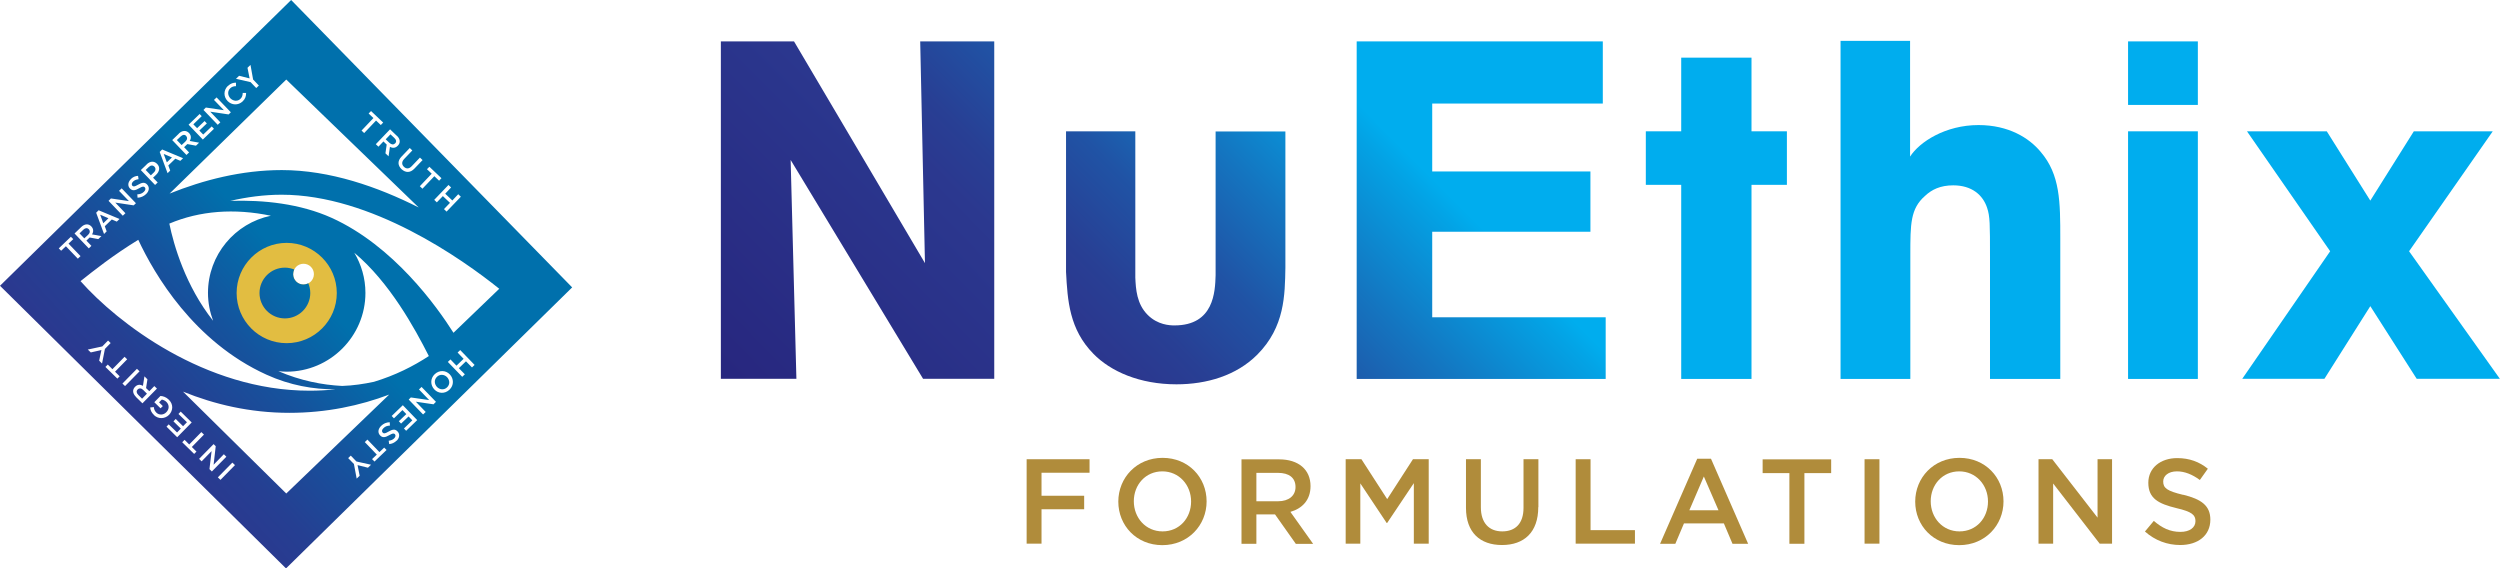 <svg viewBox="0 0 199.9 45.44" xmlns:xlink="http://www.w3.org/1999/xlink" xmlns="http://www.w3.org/2000/svg" data-name="Layer 2" id="Layer_2">
  <defs>
    <style>
      .cls-1 {
        fill: url(#linear-gradient-2);
      }

      .cls-2 {
        fill: url(#linear-gradient-17);
      }

      .cls-3 {
        fill: url(#linear-gradient-15);
      }

      .cls-4 {
        fill: url(#linear-gradient-14);
      }

      .cls-5 {
        fill: url(#linear-gradient-6);
      }

      .cls-6 {
        fill: url(#linear-gradient-11);
      }

      .cls-7 {
        fill: url(#linear-gradient-10);
      }

      .cls-8 {
        fill: url(#linear-gradient-16);
      }

      .cls-9 {
        fill: #b08c3b;
      }

      .cls-10 {
        fill: url(#linear-gradient-5);
      }

      .cls-11 {
        fill: url(#linear-gradient-7);
      }

      .cls-12 {
        fill: url(#linear-gradient-9);
      }

      .cls-13 {
        fill: url(#linear-gradient-3);
      }

      .cls-14 {
        fill: url(#linear-gradient);
      }

      .cls-15 {
        fill: #e2bd41;
      }

      .cls-16 {
        fill: url(#linear-gradient-4);
      }

      .cls-17 {
        fill: url(#linear-gradient-8);
      }

      .cls-18 {
        fill: url(#linear-gradient-12);
      }

      .cls-19 {
        fill: url(#linear-gradient-13);
      }
    </style>
    <linearGradient gradientUnits="userSpaceOnUse" y2="22.18" x2="24.14" y1="46.3" x1="-2.07" id="linear-gradient">
      <stop stop-color="#27257d" offset=".02"></stop>
      <stop stop-color="#2b388f" offset=".49"></stop>
      <stop stop-color="#253f92" offset=".61"></stop>
      <stop stop-color="#15539d" offset=".8"></stop>
      <stop stop-color="#0070ac" offset="1"></stop>
    </linearGradient>
    <linearGradient xlink:href="#linear-gradient" y2="32.3" x2="33.45" y1="56.42" x1="7.24" id="linear-gradient-2"></linearGradient>
    <linearGradient xlink:href="#linear-gradient" y2="11.61" x2="14.42" y1="35.73" x1="-11.79" id="linear-gradient-3"></linearGradient>
    <linearGradient xlink:href="#linear-gradient" y2="21.94" x2="23.92" y1="46.06" x1="-2.29" id="linear-gradient-4"></linearGradient>
    <linearGradient xlink:href="#linear-gradient" y2="20.77" x2="22.85" y1="44.89" x1="-3.37" id="linear-gradient-5"></linearGradient>
    <linearGradient xlink:href="#linear-gradient" y2="11.57" x2="14.38" y1="35.69" x1="-11.83" id="linear-gradient-6"></linearGradient>
    <linearGradient xlink:href="#linear-gradient" y2="11.52" x2="14.33" y1="35.64" x1="-11.88" id="linear-gradient-7"></linearGradient>
    <linearGradient xlink:href="#linear-gradient" y2="19.8" x2="21.95" y1="43.92" x1="-4.26" id="linear-gradient-8"></linearGradient>
    <linearGradient xlink:href="#linear-gradient" y2="11.68" x2="14.48" y1="35.8" x1="-11.74" id="linear-gradient-9"></linearGradient>
    <linearGradient xlink:href="#linear-gradient" y2="11.45" x2="14.27" y1="35.57" x1="-11.94" id="linear-gradient-10"></linearGradient>
    <linearGradient gradientUnits="userSpaceOnUse" y2="-7.43" x2="92.98" y1="31.03" x1="54.24" id="linear-gradient-11">
      <stop stop-color="#27257d" offset=".02"></stop>
      <stop stop-color="#2b388f" offset=".49"></stop>
      <stop stop-color="#283f94" offset=".56"></stop>
      <stop stop-color="#2053a5" offset=".68"></stop>
      <stop stop-color="#1475c0" offset=".81"></stop>
      <stop stop-color="#03a3e5" offset=".97"></stop>
      <stop stop-color="#00adee" offset="1"></stop>
    </linearGradient>
    <linearGradient xlink:href="#linear-gradient-11" y2="6.04" x2="106.36" y1="44.51" x1="67.62" id="linear-gradient-12"></linearGradient>
    <linearGradient xlink:href="#linear-gradient-11" y2="17.49" x2="117.74" y1="55.96" x1="79" id="linear-gradient-13"></linearGradient>
    <linearGradient xlink:href="#linear-gradient-11" y2="27.22" x2="127.4" y1="65.69" x1="88.66" id="linear-gradient-14"></linearGradient>
    <linearGradient xlink:href="#linear-gradient-11" y2="36.24" x2="136.35" y1="74.71" x1="97.61" id="linear-gradient-15"></linearGradient>
    <linearGradient xlink:href="#linear-gradient-11" y2="44.75" x2="144.8" y1="83.22" x1="106.06" id="linear-gradient-16"></linearGradient>
    <linearGradient xlink:href="#linear-gradient-11" y2="54.98" x2="154.96" y1="93.45" x1="116.22" id="linear-gradient-17"></linearGradient>
  </defs>
  <g data-name="Layer 1" id="Layer_1-2">
    <g>
      <g>
        <path d="m22.9,18.42c-2.69,0-4.88,2.18-4.88,4.88s2.18,4.88,4.88,4.88,4.88-2.18,4.88-4.88-2.18-4.88-4.88-4.88Zm1.37,4.33c-.46,0-.83-.37-.83-.83s.37-.83.83-.83.83.37.83.83-.37.83-.83.83Z" class="cls-15"></path>
        <g>
          <path d="m24.63,22.66s-.07.03-.1.04c-.08.03-.17.05-.27.05-.46,0-.82-.37-.82-.82,0,0,0,0,0,0,0,0,0,0,0-.01,0-.13.03-.26.09-.37-.23-.09-.48-.15-.75-.15-1.12,0-2.03.91-2.03,2.03s.91,2.03,2.03,2.03,2.03-.91,2.03-2.03c0-.27-.06-.54-.16-.78,0,0-.01,0-.02,0Z" class="cls-14"></path>
          <g>
            <path d="m34.94,30.13c-.24.23-.22.57,0,.81.22.23.58.26.81.03.24-.23.22-.57,0-.81-.22-.23-.58-.26-.81-.03Z" class="cls-1"></path>
            <path d="m7.1,18.33c-.13-.13-.28-.11-.44.04l-.3.29.38.4.31-.29c.15-.14.17-.31.05-.44Z" class="cls-13"></path>
            <path d="m23.28,0l-.56.55C16.81,6.34,0,22.85,0,22.85l22.87,22.6,22.88-22.47L23.28,0Zm-6.24,25.65c-2.21-2.8-3.14-6.03-3.5-7.77,2.44-1.03,5.19-1.24,8.12-.63-2.87.59-5.03,3.13-5.03,6.17,0,.78.15,1.53.41,2.23Zm5.88-6.23c2.21,0,4.01,1.8,4.01,4.01s-1.8,4.01-4.01,4.01-4-1.8-4-4.01,1.8-4.01,4-4.01Zm0,10.3c3.47,0,6.3-2.83,6.3-6.3,0-1.17-.33-2.27-.89-3.21,2.81,2.35,4.82,6.01,5.96,8.26-1.25.82-2.7,1.55-4.39,2.06-.8.17-1.65.3-2.54.33-1.6-.08-3.33-.42-5.1-1.18.22.02.44.04.66.04Zm3.6-12.3c-2.53-1.14-5.44-1.44-8.1-1.36,1.31-.3,2.68-.49,4.1-.49,7.18,0,14.43,5.14,17.4,7.52l-3.66,3.52c-1.32-2.09-4.79-6.95-9.74-9.19Zm9.55-2.43l-.47.5.57.54.47-.5.21.2-1.14,1.19-.21-.2.48-.5-.57-.54-.48.5-.21-.2,1.14-1.19.21.2Zm-1.74-1.66l.97.92-.19.2-.38-.36-.95,1-.21-.2.95-1-.38-.36.19-.19Zm-1.57-1.5l.21.2-.65.68c-.21.22-.21.45-.02.63.19.18.41.17.62-.05l.66-.69.21.2-.65.68c-.34.36-.71.34-1.03.05-.31-.3-.34-.66,0-1.01l.66-.69Zm-1.03-.98c.28.26.31.57.08.8-.19.2-.42.21-.63.09l-.11.76-.25-.24.1-.7-.26-.25-.4.42-.21-.2,1.14-1.19.53.51Zm-2.25-1.78l.19-.19.97.92-.19.2-.38-.36-.95,1-.21-.2.95-1-.38-.36Zm-6.59-2.71l10.59,10.23c-3.27-1.65-7.1-2.99-10.95-2.99-3.2,0-6.26.79-8.97,1.88,2.56-2.5,5.66-5.53,9.33-9.12Zm-3.77-.3l.84.21-.17-.85.24-.23.21,1.17.46.48-.21.2-.45-.47-1.17-.27.25-.24Zm-.89.81c.22-.21.43-.26.64-.26v.28c-.17,0-.33.04-.46.17-.23.22-.21.56.01.8.23.23.57.27.8.05.15-.14.18-.29.19-.48h.27c0,.26-.06.47-.28.68-.35.33-.87.31-1.2-.03-.33-.34-.34-.86.02-1.21Zm-1.76,1.73l1.43.21-.79-.82.21-.2,1.14,1.19-.18.17-1.47-.22.81.85-.21.2-1.14-1.19.19-.19Zm-.52.5l.18.19-.67.65.3.31.6-.57.18.19-.6.57.31.32.68-.65.18.19-.89.86-1.14-1.19.88-.85Zm-1.65,1.58c.27-.26.58-.28.81-.05.19.2.19.43.06.64l.75.14-.25.24-.69-.13-.26.25.4.42-.21.2-1.14-1.19.53-.51Zm-1.34,1.27l1.68.7-.22.21-.4-.17-.56.54.15.41-.21.21-.63-1.7.19-.19Zm-1.23,1.19c.28-.27.6-.28.84-.03.26.27.18.61-.09.87l-.24.23.37.38-.21.2-1.14-1.19.47-.45Zm-1.27,1.18c.17-.17.36-.25.58-.26l.04.27c-.18.02-.33.08-.44.19-.12.12-.13.25-.06.33.09.09.18.08.46-.08.31-.18.53-.22.72-.02.22.23.17.53-.08.77-.18.17-.41.28-.68.29l-.02-.27c.21-.01.38-.06.53-.21.13-.12.15-.26.07-.35-.08-.09-.18-.09-.45.07-.31.18-.53.24-.74.02-.2-.21-.16-.51.07-.74Zm-1.58,1.55l1.43.21-.79-.82.21-.2,1.14,1.19-.18.17-1.47-.22.81.85-.21.2-1.14-1.19.19-.19Zm-1,.94l1.68.7-.22.21-.4-.17-.56.54.15.41-.21.21-.63-1.7.19-.19Zm-1.38,1.34c.27-.26.58-.28.8-.05.19.2.19.43.06.64l.75.14-.25.24-.69-.13-.26.25.4.42-.21.2-1.14-1.19.53-.51Zm-.27,2.54l-.96-1-.38.36-.19-.19.97-.93.19.19-.38.36.96,1-.21.2Zm4.83-1.51c1.29,2.76,4.43,8.14,10.25,10.78,1.89.86,3.77,1.18,5.52,1.17-.66.07-1.35.11-2.08.11-8.36,0-15.37-5.44-18.31-8.76,1.04-.83,2.63-2.09,4.61-3.3Zm-2.89,9.9l-.24-.24.18-.85-.85.19-.24-.23,1.16-.25.46-.47.21.2-.46.47-.23,1.17Zm1.22,1.2l-.96-.94.19-.19.37.37.97-.99.21.2-.97.99.37.37-.19.19Zm.4.39l1.16-1.18.21.2-1.16,1.18-.21-.2Zm1.08,1.06c-.27-.27-.3-.57-.07-.8.19-.2.42-.2.63-.08l.12-.76.24.24-.11.7.26.25.4-.41.21.2-1.16,1.18-.53-.52Zm1.44,1.45c-.21-.2-.28-.38-.3-.6l.29-.03c.02.17.06.3.21.45.22.21.57.19.79-.04.24-.24.25-.58.01-.82-.11-.11-.25-.17-.37-.19l-.22.22.3.3-.18.18-.5-.49.49-.5c.21.01.46.09.67.3.37.36.35.86.02,1.21-.33.33-.85.36-1.21.02Zm1,.94l.18-.19.67.65.3-.31-.59-.58.18-.19.59.58.31-.32-.68-.66.18-.19.88.87-1.16,1.18-.87-.86Zm2.22,2.18l-.96-.94.19-.19.37.37.97-.99.21.2-.97.99.37.37-.19.19Zm1.22,1.2l.17-1.43-.8.82-.2-.2,1.16-1.18.17.17-.17,1.48.82-.84.2.2-1.16,1.18-.19-.19Zm.88.87l-.21-.2,1.16-1.18.21.2-1.16,1.18Zm-2.98-7.05c2.49,1.01,5.33,1.69,8.49,1.69,2.98,0,5.65-.58,7.98-1.46l-8.23,7.91-8.25-8.14Zm14.78,6.08l-.84-.21.17.85-.24.23-.22-1.17-.46-.47.21-.2.45.47,1.17.26-.25.24Zm.51-.5l-.19-.19.38-.36-.96-1,.21-.2.96,1,.38-.36.19.19-.97.93Zm1.76-1.66c-.17.17-.36.25-.58.27l-.04-.27c.18-.02.33-.08.44-.19.12-.12.13-.25.06-.33-.09-.09-.18-.08-.46.08-.31.18-.53.22-.72.02-.22-.22-.17-.53.08-.77.18-.18.41-.28.68-.29l.02.27c-.21.01-.38.06-.52.21-.13.12-.15.26-.06.35.08.09.18.09.45-.07.31-.18.53-.25.74-.02.2.21.16.51-.07.74Zm.78-.79l-.18-.19.67-.65-.3-.31-.6.57-.18-.19.6-.57-.31-.32-.68.66-.18-.19.89-.86,1.15,1.19-.88.85Zm2.2-2.12l-1.43-.21.79.82-.21.2-1.15-1.19.17-.17,1.47.21-.82-.85.21-.2,1.15,1.19-.19.19Zm1.26-1.17c-.37.35-.89.32-1.21-.02-.32-.34-.34-.87.03-1.22.37-.35.89-.32,1.21.02.32.34.34.87-.03,1.22Zm1.8-1.78l-.48-.49-.57.55.48.49-.21.2-1.15-1.19.21-.2.48.5.57-.55-.48-.5.21-.2,1.15,1.19-.21.2Z" class="cls-16"></path>
            <path d="m11.01,31.14c-.13.13-.1.29.05.44l.3.3.39-.4-.3-.3c-.15-.15-.32-.16-.44-.04Z" class="cls-10"></path>
            <polygon points="13.09 12.31 13.34 12.98 13.75 12.59 13.09 12.31" class="cls-5"></polygon>
            <path d="m12.35,13.33c-.14-.14-.31-.12-.46.03l-.24.23.41.43.24-.23c.16-.15.17-.33.05-.46Z" class="cls-11"></path>
            <path d="m31.59,11.47c.13-.13.1-.29-.06-.44l-.31-.29-.38.4.31.29c.15.14.32.16.44.03Z" class="cls-17"></path>
            <polygon points="8.01 17.17 8.26 17.85 8.67 17.45 8.01 17.17" class="cls-12"></polygon>
            <path d="m14.89,10.87c-.13-.13-.28-.11-.44.04l-.31.29.38.4.31-.29c.15-.14.17-.31.05-.44Z" class="cls-7"></path>
          </g>
        </g>
      </g>
      <g>
        <g>
          <path d="m79.5,3.31v26.98h-5.69l-10.59-17.5.46,17.5h-6.04V3.31h5.85l10.47,17.73-.38-17.73h5.92Z" class="cls-6"></path>
          <path d="m85.24,10.5h5.54v11.7c.04.92.11,2.1.99,2.98.8.8,1.76.84,2.14.84,3.17,0,3.25-2.71,3.29-4.01v-11.5h5.58v10.89c-.04,2.18-.04,4.74-2.25,6.96-1.68,1.68-4.05,2.37-6.46,2.37-2.94,0-5.27-1.03-6.65-2.45-1.91-1.95-2.06-4.24-2.18-6.54v-11.24Z" class="cls-18"></path>
          <path d="m127.17,13.71v4.82h-12.65v6.84h13.87v4.93h-19.91V3.31h19.68v4.97h-13.64v5.43h12.65Z" class="cls-19"></path>
          <path d="m134.43,4.61h5.62v5.89h2.83v4.28h-2.83v15.52h-5.62v-15.52h-2.83v-4.28h2.83v-5.89Z" class="cls-4"></path>
          <path d="m152.73,3.27v9.25c.76-1.18,2.83-2.52,5.47-2.52,2.41,0,4.05,1.03,4.97,2.14,1.57,1.83,1.57,4.01,1.57,6.96v11.2h-5.62v-9.78c0-2.6,0-3.21-.23-3.9-.34-1.03-1.22-1.8-2.71-1.8-1.03,0-1.72.34-2.25.84-1.18,1.03-1.18,2.25-1.18,4.74v9.9h-5.58V3.27h5.58Z" class="cls-3"></path>
          <path d="m175.74,3.31v5.08h-5.58V3.31h5.58Zm0,7.19v19.8h-5.58V10.5h5.58Z" class="cls-8"></path>
          <path d="m199.32,10.5l-6.69,9.59,7.26,10.2h-6.65l-3.71-5.81-3.67,5.81h-6.57l7.03-10.2-6.65-9.59h6.38l3.48,5.54,3.48-5.54h6.31Z" class="cls-2"></path>
        </g>
        <g>
          <path d="m87.12,37.8h-3.84v1.84h3.41v1.08h-3.41v2.75h-1.19v-6.75h5.03v1.08Z" class="cls-9"></path>
          <path d="m92.94,43.59c-2.07,0-3.52-1.57-3.52-3.48s1.47-3.5,3.54-3.5,3.52,1.57,3.52,3.48-1.47,3.5-3.54,3.5Zm0-5.9c-1.34,0-2.28,1.07-2.28,2.39s.95,2.41,2.3,2.41,2.28-1.07,2.28-2.39-.96-2.41-2.3-2.41Z" class="cls-9"></path>
          <path d="m103.61,43.48l-1.66-2.35h-1.49v2.35h-1.19v-6.75h3.01c1.55,0,2.51.82,2.51,2.14,0,1.12-.67,1.79-1.61,2.06l1.82,2.56h-1.4Zm-1.42-5.67h-1.73v2.27h1.74c.85,0,1.39-.44,1.39-1.14,0-.74-.52-1.13-1.4-1.13Z" class="cls-9"></path>
          <path d="m110.92,41.82h-.04l-2.11-3.17v4.82h-1.17v-6.75h1.26l2.06,3.19,2.06-3.19h1.26v6.75h-1.19v-4.84l-2.13,3.18Z" class="cls-9"></path>
          <path d="m123,40.55c0,2.02-1.14,3.03-2.9,3.03s-2.88-1.01-2.88-2.97v-3.89h1.19v3.84c0,1.25.65,1.93,1.71,1.93s1.7-.64,1.7-1.88v-3.89h1.19v3.83Z" class="cls-9"></path>
          <path d="m125.99,36.72h1.19v5.67h3.55v1.08h-4.74v-6.75Z" class="cls-9"></path>
          <path d="m139.78,43.48h-1.25l-.69-1.63h-3.19l-.69,1.63h-1.22l2.97-6.8h1.1l2.97,6.8Zm-3.54-5.38l-1.16,2.7h2.33l-1.17-2.7Z" class="cls-9"></path>
          <path d="m144.28,43.48h-1.2v-5.65h-2.14v-1.1h5.48v1.1h-2.14v5.65Z" class="cls-9"></path>
          <path d="m150.28,36.72v6.75h-1.19v-6.75h1.19Z" class="cls-9"></path>
          <path d="m156.66,43.59c-2.07,0-3.52-1.57-3.52-3.48s1.47-3.5,3.54-3.5,3.52,1.57,3.52,3.48-1.47,3.5-3.54,3.5Zm0-5.9c-1.34,0-2.28,1.07-2.28,2.39s.95,2.41,2.3,2.41,2.28-1.07,2.28-2.39-.96-2.41-2.3-2.41Z" class="cls-9"></path>
          <path d="m167.71,36.72h1.17v6.75h-.99l-3.72-4.81v4.81h-1.17v-6.75h1.1l3.62,4.67v-4.67Z" class="cls-9"></path>
          <path d="m174.57,39.56c1.43.35,2.17.86,2.17,1.99,0,1.27-.99,2.03-2.41,2.03-1.03,0-2.01-.36-2.82-1.08l.71-.85c.65.56,1.29.88,2.13.88.73,0,1.2-.34,1.2-.86,0-.49-.27-.75-1.52-1.04-1.44-.35-2.25-.77-2.25-2.03,0-1.18.97-1.97,2.31-1.97.98,0,1.77.3,2.45.85l-.64.9c-.61-.45-1.22-.69-1.83-.69-.69,0-1.1.36-1.1.81,0,.53.31.76,1.6,1.07Z" class="cls-9"></path>
        </g>
      </g>
    </g>
  </g>
</svg>